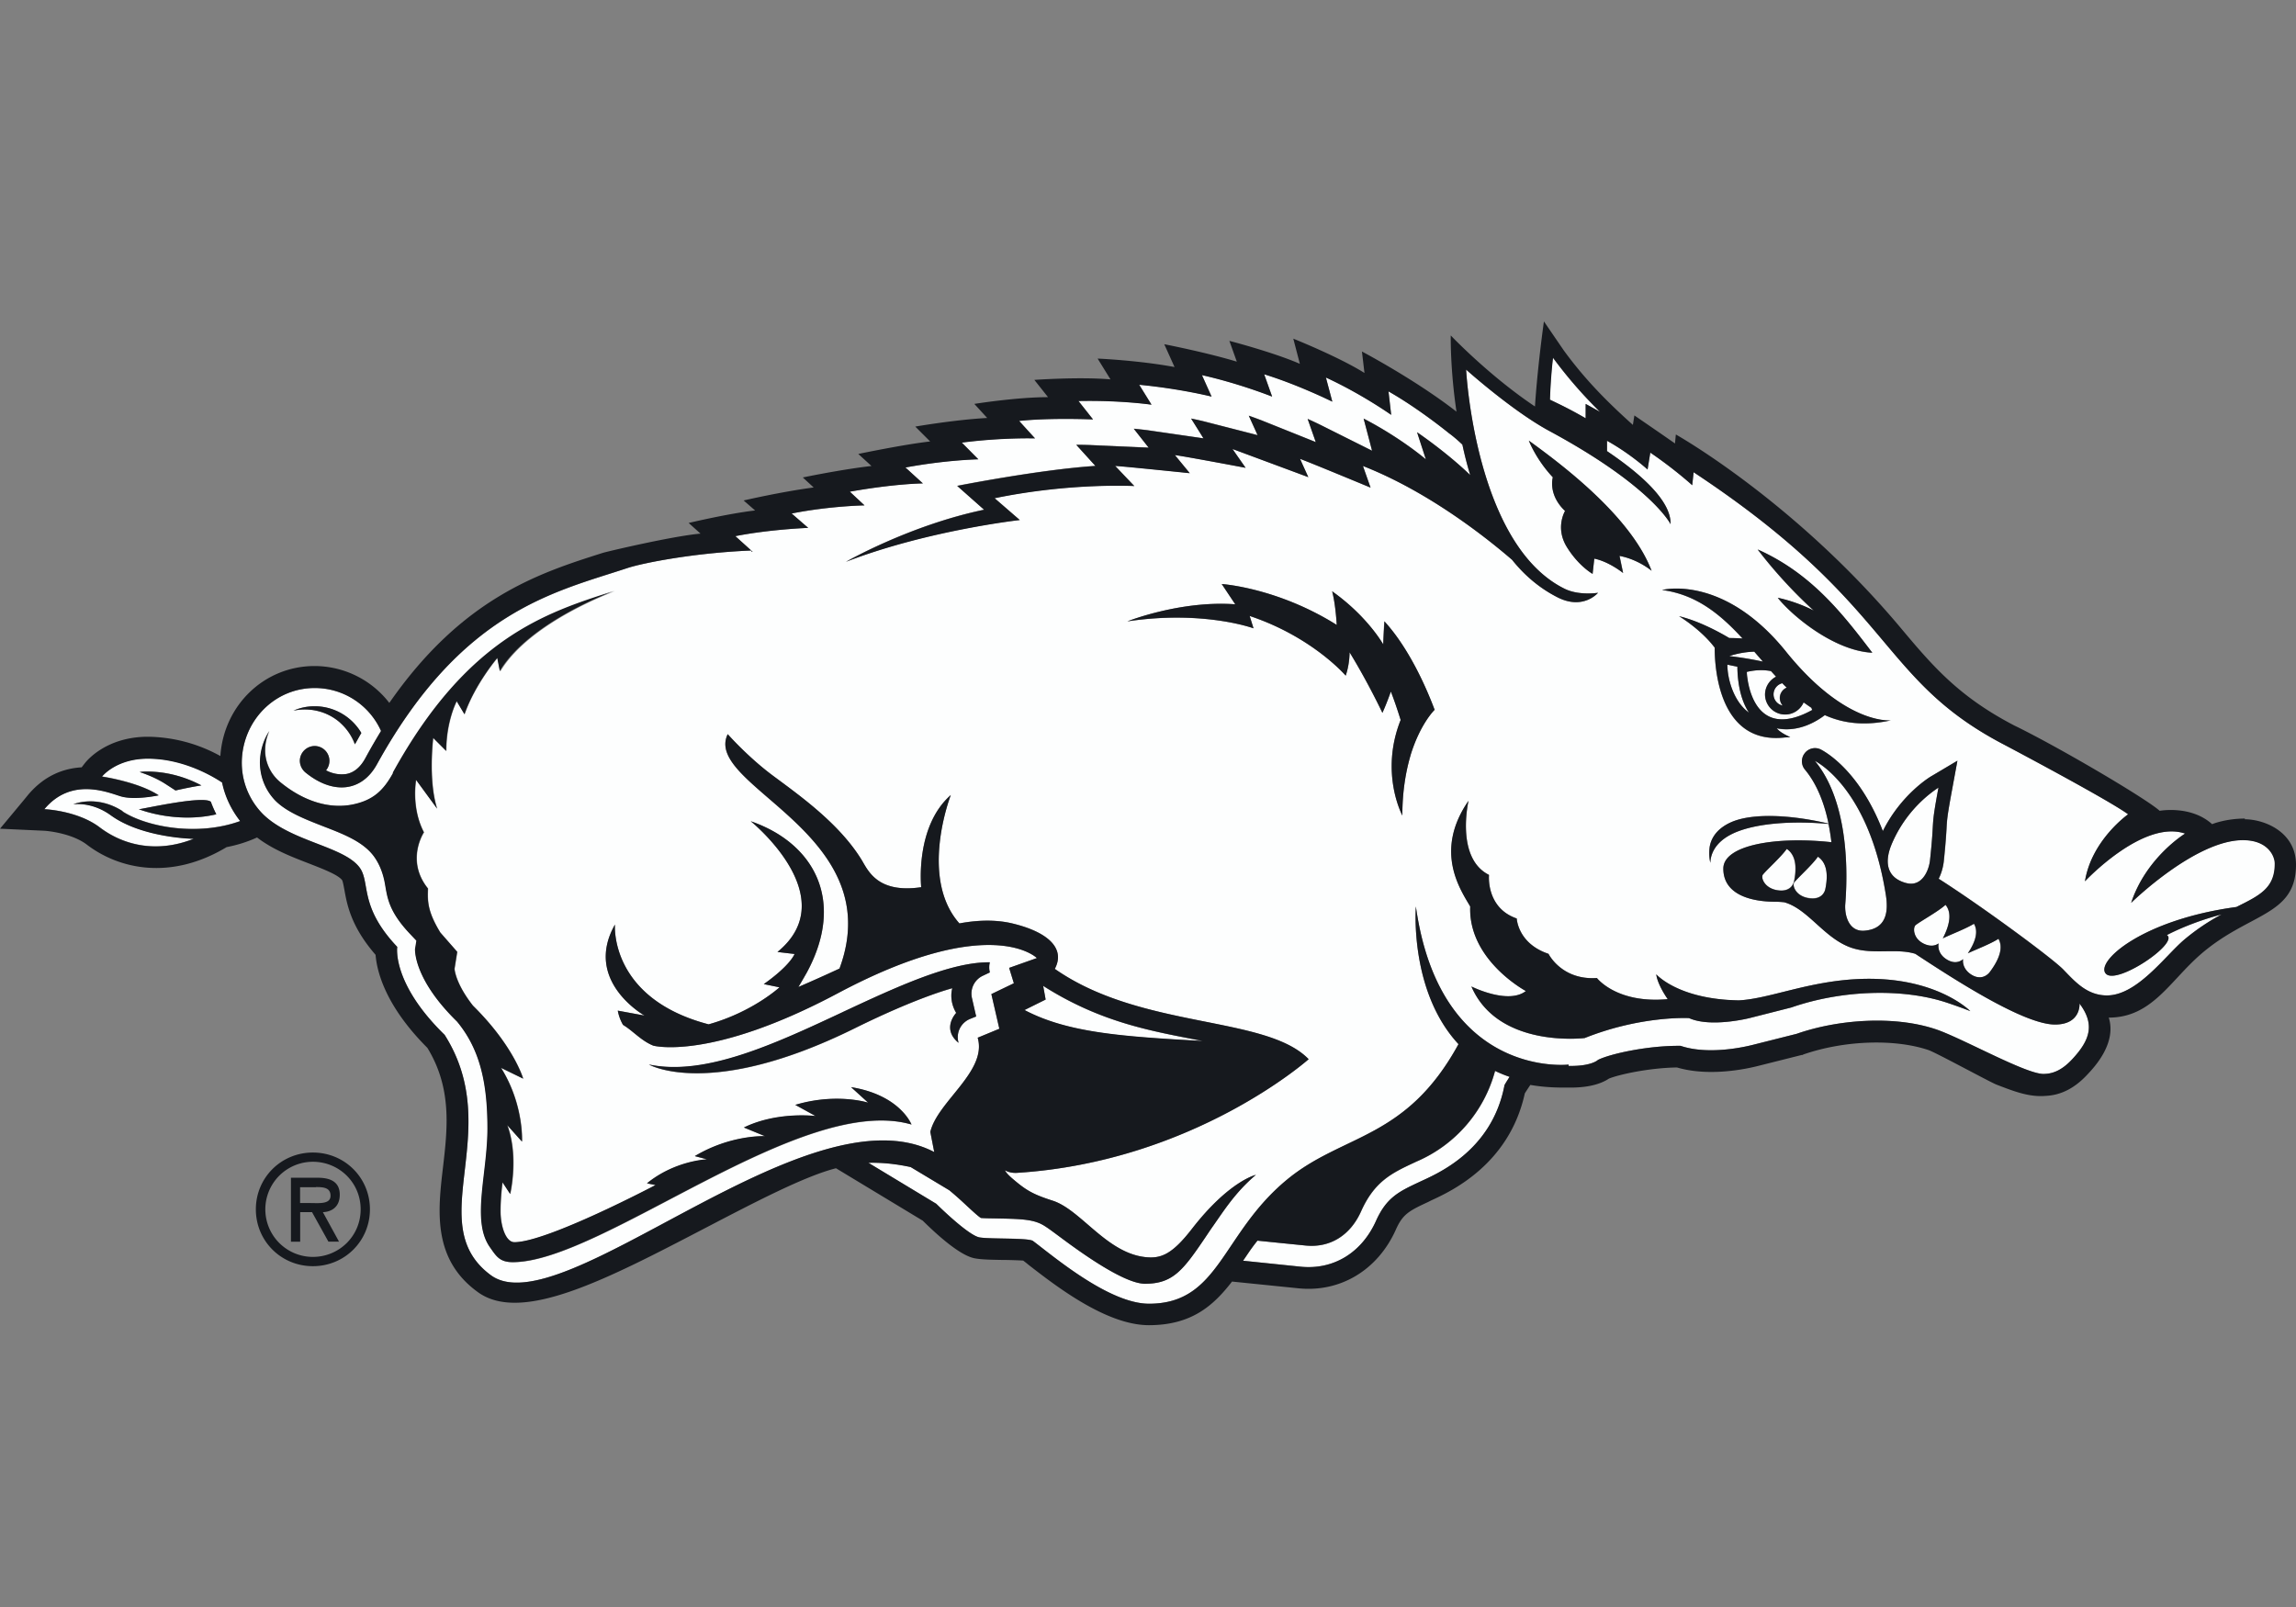 <svg xmlns="http://www.w3.org/2000/svg" width="50" height="35" fill="none"><rect width="100%" height="100%" fill="#808080" stroke="none"/><g clip-path="url(#a)"><path fill="#FDFEFE" d="M43.517 20.447c-.173.11-.508.239-.666.316.21-.313.21-.515.133-.644-.177.114-.523.243-.678.32.199-.383.166-.604.059-.729-.173.151-.542.354-.652.442-.06.048-.063.298.188.409.143.062.246.037.313-.011-.019.095.007.243.166.342.169.11.294.06.368 0-.015.096.015.236.17.332.213.14.36.018.412-.052.265-.357.269-.578.188-.722M39.522 16.572c.651.785.743 2.114.662 3.112-.018.243.074.615.42.586.483-.04.52-.42.464-.774-.375-2.368-1.546-2.924-1.546-2.924ZM42.03 18.734c.106-.99.007-.623.184-1.58 0 0-.667.394-1.02 1.234-.137.327-.155.718.313.843.335.092.497-.258.523-.497ZM39.588 18.657c-.125.18-.431.453-.516.56-.044.058.026.294.313.338.27.044.35-.114.365-.195.085-.412-.019-.611-.162-.707M39.463 15.463l-.018-.047c-.06-.037-.114-.078-.17-.118a.438.438 0 0 1-.84-.17c0-.17.1-.316.24-.39l-.11-.122a1.249 1.249 0 0 0-.53.019s.054 1.583 1.425.829"/><path fill="#FDFEFE" d="M38.907 18.487c-.126.18-.435.453-.52.56-.044.059.026.29.313.339.265.044.35-.114.365-.195.085-.413-.019-.612-.162-.708M22.771 21.772l-.46.229c.932.49 2.1.578 3.878.674-1.079-.214-2.195-.39-3.473-1.2l.055.301v-.004ZM4.592 17.463c.037.103.081.195.118.273-.59.14-1.226.055-1.687-.11.122-.012 1.404-.306 1.57-.163Zm-1.55-.648c.055-.007.114-.011.177-.011.464 0 .872.147 1.167.302a7.73 7.73 0 0 0-.563.11l-.21-.136a2.614 2.614 0 0 0-.571-.265Zm-.372.854c.534.347 1.646.546 2.563.21a2.05 2.05 0 0 1-.394-.84c-.313-.21-.902-.519-1.617-.519-.714 0-.998.39-.998.39s.788.115 1.234.41c0 0-.534.114-.836.018-.302-.096-1.076-.409-1.654.284 0 0 .722.03 1.208.397.486.369 1.208.579 2.044.247 0 0-1.12-.015-1.804-.512-.42-.302-.818-.24-.818-.24s.505-.216 1.075.152M30.866 25.29l-.07.033c-.479.228-.858.405-1.152 1.057-.236.53-.678.803-1.208.748l-1.05-.107a3.29 3.29 0 0 0-.184.246l-.13.192 1.253.129c.715.07 1.33-.302 1.643-.998.228-.509.497-.637.946-.847.346-.162 1.576-.652 1.853-2.11 0 0 .04-.07.11-.177a3.561 3.561 0 0 1-.317-.13 2.984 2.984 0 0 1-1.694 1.967"/><path fill="#FDFEFE" d="M39.739 15.578c-.18.136-.578.379-1.046.287 0 0 .055.088.294.191-.036 0-.077.004-.114.008-1.458.173-1.536-1.562-1.532-1.956-.302-.401-.777-.685-.777-.685.405.096.814.31 1.094.475.085 0 .184.004.29.011-.47-.512-.994-.957-1.752-1.057 0 0 1.33-.357 2.7 1.344 1.3 1.61 2.283 1.496 2.283 1.496-.582.129-1.046.062-1.44-.114Zm-1.86 6.209c.663-.037 1.503-.416 2.6-.464 1.68-.074 2.43.7 2.43.7a6.75 6.75 0 0 0-.496-.18c-.962-.325-2.295-.284-3.4.099l-.913.232s-.844.213-1.315 0c0 0-1.039-.06-2.272.434 0 0-1.886.236-2.468-1.123 0 0 .8.402 1.186.1 0 0-1.256-.675-1.212-1.842-.199-.346-.803-1.197-.037-2.302 0 0-.29 1.249.446 1.617 0 0-.074.715.604.947 0 0 .022.545.692.77 0 0 .284.577 1.054.526 0 0 .43.563 1.543.46 0 0-.221-.305-.25-.541 0 0 .478.552 1.812.57m-7.168-5.332c-.099.339-.176.77-.176 1.304 0 0-.498-.921-.037-2.081a7.733 7.733 0 0 0-.214-.62c-.1.277-.184.465-.184.465s-.306-.652-.714-1.319a1.544 1.544 0 0 1-.085.509s-.722-.844-2.092-1.3l.085.268s-1.09-.397-2.748-.15c0 0 1.157-.46 2.35-.373l-.295-.441s1.208.077 2.505.89c0 0-.022-.437-.1-.732.77.549 1.109 1.153 1.109 1.153s.007-.21.026-.501c.578.626.957 1.565 1.093 1.926 0 0-.316.306-.526.998m4.007-4.287-.037.332s-.306-.17-.564-.59c-.257-.42-.036-.78-.036-.78-.38-.361-.266-.733-.266-.733-.372-.398-.523-.8-.523-.8.697.505 2.218 1.636 2.674 2.836 0 0-.283-.247-.696-.324l.078.372s-.306-.247-.627-.313m6.052 2.052c-.855-.045-1.78-.836-2.06-1.197.288.062.542.158.778.276-.45-.409-.873-.88-1.215-1.326 1.174.527 1.848 1.4 2.497 2.25m-29.884.394-.055-.283s-.486.57-.715 1.226l-.17-.284s-.227.428-.227 1.083l-.284-.283s-.114.91.085 1.54l-.457-.627s-.114.6.17 1.142c0 0-.406.608.088 1.223-.011.261-.019.49.269.96l.368.42-.059.369c.007.066.052.357.401.803.892.88 1.094 1.59 1.094 1.59l-.482-.235c.5.8.457 1.606.457 1.606l-.32-.357c.257.685.062 1.499.062 1.499l-.166-.254s-.044.294-.044.626c0 .331.114.677.302.677.714 0 3.075-1.244 3.075-1.244l-.188-.037a2.436 2.436 0 0 1 1.308-.523l-.265-.07c.784-.472 1.528-.435 1.528-.435l-.46-.188c.729-.357 1.561-.25 1.561-.25l-.442-.243c.902-.273 1.587-.048 1.587-.048l-.372-.339c1.072.173 1.315.814 1.315.814-2.386-.696-6.74 2.998-8.684 2.998-.284 0-.357-.129-.494-.324-.408-.575-.055-1.591-.055-2.59 0-.997-.166-1.727-.663-2.327-.928-.906-.917-1.532-.913-1.576l.03-.184-.137-.144c-.471-.497-.497-.803-.549-1.094a1.402 1.402 0 0 0-.261-.626c-.24-.302-.648-.46-1.08-.626-.393-.151-.799-.31-1.049-.564a1.171 1.171 0 0 1-.331-.858c.007-.243.08-.467.202-.655a.993.993 0 0 0-.092.423c0 .27.125.523.343.7.5.405 1.053.575 1.557.479.457-.088.678-.31.888-.689 1.62-2.939 3.33-3.48 4.832-3.963 0 0-1.849.663-2.5 1.746m7.465 7.418c1.152-.538 2.338-1.09 3.193-1.08a.449.449 0 0 0 0 .221l-.159.078a.429.429 0 0 0-.231.482l.092.402-.137.055a.43.43 0 0 0-.246.52c-.38-.31-.052-.653-.052-.653-.17-.287-.085-.537-.085-.537s-.729.18-2.125.872c-3.152 1.562-4.482.789-4.482.789 1.223.261 2.755-.453 4.232-1.146M6.85 15.382c.42 0 .806.225 1.016.582-.048.081-.095.162-.14.247a1.158 1.158 0 0 0-1.34-.733c.143-.063.298-.096.46-.096m42 2.914c-1.042 0-2.434 1.366-2.434 1.366.328-.99 1.175-1.506 1.175-1.506-.917-.317-2.18 1.038-2.18 1.038.143-.895.939-1.458.939-1.458-.398-.295-2.409-1.367-2.707-1.521-2.755-1.44-2.353-3.02-6.758-5.93l-.03.284s-.372-.343-.913-.711l-.059.368s-.372-.342-.884-.626v.225c.704.475 1.4 1.072 1.385 1.59 0 0-.405-.824-2.64-2.029-.811-.438-1.813-1.336-1.813-1.336s.195 3.819 2.151 4.776c.31.151.722.085.722.085s-.317.38-.873.103a3.004 3.004 0 0 1-.998-.821c-.538-.464-1.805-1.48-3.249-2.044.085.247.166.471.166.471s-1.348-.56-1.535-.626c.095.214.18.398.18.398l-1.65-.615.284.409s-1.341-.25-1.54-.277l.324.394s-1.418-.147-1.624-.158l.416.438s-1.385-.077-3.042.266l.549.475s-2.015.224-3.786.91c0 0 1.384-.796 3.009-1.135l-.586-.52s1.786-.353 3.01-.434l-.417-.46c.199 0 .331.007.335.007l1.241.055s-.154-.198-.324-.412c.188.018.298.033.302.033l1.215.177s-.125-.206-.268-.431c.188.037.294.066.298.066l1.149.295s-.088-.199-.191-.424c.18.063.29.107.29.107l1.168.468-.177-.505c.17.078.276.13.276.13l1.127.563s-.095-.369-.184-.7c.822.427 1.348.884 1.356.887l-.192-.589s.626.424 1.157.932a7.62 7.62 0 0 1-.17-.663 3.002 3.002 0 0 0-.294-.25s-.641-.523-1.315-.91l.059.512s-.634-.45-1.422-.814l.14.527s-.74-.372-1.484-.597l.173.486s-.707-.283-1.529-.468l.21.468s-.659-.17-1.576-.258l.269.435s-.663-.1-1.591-.081l.316.401s-.939-.04-1.609.034l.346.379s-.718-.022-1.595.092l.361.364s-.688.012-1.587.181l.38.346s-.593 0-1.592.18l.32.299s-.758.015-1.587.177l.361.313s-.828.03-1.587.18l.376.34h-.019a.215.215 0 0 1-.01-.027c-1.268.052-2.384.277-2.7.383-1.584.527-3.602.929-5.451 4.273-.339.615-.969.655-1.55.184a.334.334 0 0 1-.13-.258c0-.177.144-.324.324-.324.181 0 .32.143.32.324 0 .077-.029.151-.073.206.159.078.313.107.45.078.165-.034.305-.152.408-.347.11-.206.225-.401.34-.589a1.578 1.578 0 0 0-1.445-.935c-.876 0-1.561.71-1.587 1.587-.01.446.162.85.45 1.149.596.6 1.741.703 2.102 1.157.262.327-.022.843.833 1.745 0 0-.125.788 1.031 1.915 1.333 2.1-.508 4.114 1.005 5.234 1.544 1.142 6.899-4.125 9.657-2.681l-.085-.439c.155-.663 1.245-1.322 1.032-2.051l.471-.195-.173-.755.49-.236-.103-.335.604-.214s-1.002-1.005-4.328.763c-2.784 1.484-4.025 1.145-4.025 1.145-.265-.107-.438-.317-.66-.453a.965.965 0 0 1-.114-.31l.582.108s-1.337-.752-.644-1.982c0 0-.13 1.602 2.04 2.173.961-.269 1.543-.807 1.543-.807l-.342-.07c.585-.412.67-.655.67-.655l-.372-.044c1.47-1.197-.582-2.847-.582-2.847 1.37.471 2.077 1.723 1.22 3.3 0 0-.093.165-.181.31.298-.13.6-.262.895-.402 1.094-2.954-2.987-3.97-2.435-5.105 0 0 .435.49.973.895.585.438 1.443 1.042 1.933 1.827.144.228.335.751 1.308.611 0 0-.14-1.318.644-2.007 0 0-.7 1.797.188 2.795.32-.062.744-.096 1.15 0 .765.18 1.167.538.927.991 1.89 1.322 4.6 1.01 5.528 1.967 0 0-2.5 2.228-6.342 2.475a.47.47 0 0 1-.272-.056c.033.063.092.122.21.221.272.229.423.31.832.442.611.2 1.164 1.127 2.004 1.227.338.04.585-.044 1.027-.615.81-1.046 1.392-1.175 1.392-1.175-.46.39-.71.803-.972 1.171-.04.063-.081.122-.122.18-.49.726-.71 1.02-1.322 1.02-.475 0-1.477-.743-1.856-1.023-.243-.18-.346-.258-.46-.302-.2-.081-.472-.089-.895-.096-.122 0-.28-.004-.361-.011-.063-.04-.192-.162-.291-.25-.114-.107-.243-.229-.398-.354l-.84-.505a3.551 3.551 0 0 0-.92-.092l1.476.892s.7.696.947.733c.247.036 1.064.003 1.16.077.438.328 1.654 1.366 2.527 1.366 1.54 0 1.576-1.52 3.001-2.7 1.227-1.012 2.593-.857 3.738-2.953-1.075-1.157-.928-2.998-.928-2.998.53 3.764 3.326 3.444 3.326 3.444v.029h.052c.46 0 .589-.133.589-.133.276-.136 1.097-.313 1.797-.305.611.206 1.403.022 1.565-.019l.962-.243c.898-.313 2.121-.401 3.03-.1.583.196 2.015 1.01 2.373.973.198-.004.39-.092.596-.317.39-.42.505-.762.162-1.215 0 0 .037.457-.534.457-.666 0-2.132-.943-3.042-1.54-.453-.14-.998.052-1.495-.173-.53-.24-.87-.817-1.36-.95a1.795 1.795 0 0 0-.183-.011c-.534 0-1.142-.151-1.142-.722 0-.512 1.145-.707 2.353-.575a4.977 4.977 0 0 0-.062-.397c-.87-.085-1.702 0-2.144.24-.36.194-.427.456-.43.607a.982.982 0 0 1-.02-.313c.016-.148.1-.416.495-.582.456-.192 1.263-.159 2.099.04-.089-.43-.247-.854-.512-1.174a.285.285 0 0 1 .339-.442c.04.018.828.408 1.355 1.778.398-.799 1.031-1.182 1.06-1.197l.564-.335-.118.645c-.103.567-.107.648-.117.843a13.46 13.46 0 0 1-.06.711 1.176 1.176 0 0 1-.11.372c.976.622 2.49 1.742 2.714 1.978.247.254.509.563.95.563.656 0 1.264-.854 1.68-1.212.291-.246.567-.42.818-.552-.358.092-.803.25-1.194.45.273.169-1.097 1.1-1.33.84-.227-.259.778-1.172 2.844-1.452.508-.25.843-.409.843-.947 0-.169-.158-.511-.692-.511M34.528 9.11v-.313l.313.173a9.888 9.888 0 0 1-1.024-1.178s-.051.368-.066.913l.199.096a7.7 7.7 0 0 1 .578.31Z"/><path fill="#FDFEFE" d="M38.62 15.121c0 .121.084.221.199.243a.261.261 0 0 1-.063-.162c0-.103.063-.188.15-.228-.032-.03-.062-.063-.095-.096a.25.25 0 0 0-.191.243ZM37.659 14.289c.154.018.434.055.733.121-.063-.074-.126-.143-.188-.217a1.956 1.956 0 0 0-.545.096ZM37.618 14.476c0 .32.143.814.471 1.046-.225-.331-.25-.799-.254-1.001l-.217-.045Z"/><path fill="#16191E" d="M18.613 22.395c1.396-.69 2.126-.873 2.126-.873s-.085.254.084.538c0 0-.328.342.052.651a.43.43 0 0 1 .247-.519l.136-.055-.092-.402a.43.43 0 0 1 .232-.482l.158-.074a.45.45 0 0 1 0-.22c-.854-.012-2.04.54-3.193 1.078-1.48.693-3.009 1.407-4.232 1.146 0 0 1.326.77 4.482-.788Z"/><path fill="#16191E" d="M22.717 21.47c1.278.814 2.393.991 3.473 1.201-1.78-.096-2.95-.184-3.879-.674l.46-.228-.054-.302v.003Zm15.987-2.08c-.287-.048-.36-.28-.313-.34.085-.106.39-.379.52-.56.143.093.246.292.162.704-.019.081-.1.24-.365.196m.365-.17c.084-.107.39-.38.515-.56.144.096.247.295.162.707-.018.081-.1.24-.364.196-.288-.048-.361-.28-.313-.34m.449-2.651s1.175.556 1.547 2.924c.055.354.018.733-.464.774-.35.03-.442-.346-.42-.586.077-.994-.011-2.328-.663-3.112Zm1.985 2.66c-.468-.13-.45-.517-.313-.844a2.779 2.779 0 0 1 1.02-1.234c-.177.957-.077.585-.184 1.58-.026.243-.184.593-.523.497Zm.877 1.657c-.159-.104-.184-.251-.166-.343-.066.048-.17.077-.313.011-.25-.114-.247-.36-.188-.409.11-.088.479-.287.652-.442.103.125.14.346-.059.73.155-.078.497-.207.678-.317.077.129.077.331-.133.644.158-.077.494-.202.667-.317.08.14.08.365-.188.722-.052.07-.2.192-.413.052-.15-.1-.184-.24-.17-.331-.07.062-.198.11-.367 0Zm6.316-1.135c-2.066.28-3.072 1.193-2.843 1.451.232.262 1.605-.666 1.33-.84.39-.202.839-.357 1.193-.449a4.7 4.7 0 0 0-.818.553c-.416.353-1.024 1.211-1.68 1.211-.438 0-.703-.309-.95-.563-.228-.236-1.738-1.355-2.714-1.978.063-.125.096-.258.11-.372.04-.394.052-.578.06-.71.01-.196.014-.277.12-.844l.119-.645-.564.335c-.03.015-.663.398-1.06 1.198-.527-1.37-1.315-1.757-1.356-1.78a.28.28 0 0 0-.346.085.283.283 0 0 0 .007.358c.266.32.424.744.512 1.174-.836-.195-1.642-.228-2.099-.04-.394.166-.479.434-.493.582a.976.976 0 0 0 .018.313c.004-.151.07-.413.43-.608.443-.24 1.275-.32 2.144-.24.026.133.048.266.063.398-1.208-.132-2.354.063-2.354.575 0 .571.608.722 1.142.722.055 0 .118.004.184.011.49.136.829.715 1.36.95.5.225 1.042.033 1.495.173.906.597 2.375 1.54 3.042 1.54.57 0 .534-.457.534-.457.342.457.228.8-.162 1.216-.207.22-.398.309-.597.316-.357.037-1.79-.777-2.372-.972-.91-.306-2.132-.214-3.03.1l-.962.242c-.162.04-.954.225-1.565.019-.7-.008-1.521.17-1.798.306 0 0-.128.132-.589.132h-.051v-.03s-2.796.325-3.326-3.443c0 0-.148 1.842.928 2.998-1.146 2.096-2.512 1.94-3.738 2.954-1.426 1.178-1.462 2.7-3.002 2.7-.873 0-2.092-1.043-2.526-1.367-.096-.07-.914-.037-1.16-.077-.247-.037-.947-.733-.947-.733l-1.477-.892c.317-.01.64.034.92.093l.84.504c.151.125.284.247.398.354.1.092.229.213.291.25.081.008.24.008.361.011.424.008.693.015.895.096.114.044.217.122.46.302.376.28 1.382 1.024 1.857 1.024.611 0 .832-.295 1.322-1.02.04-.06.077-.118.121-.18.262-.37.512-.782.973-1.172 0 0-.579.129-1.392 1.175-.442.57-.685.655-1.028.615-.84-.1-1.392-1.028-2.003-1.227-.41-.132-.56-.213-.833-.442-.118-.099-.177-.158-.21-.22.074.04.159.062.273.055 3.841-.247 6.342-2.475 6.342-2.475-.932-.961-3.639-.645-5.528-1.967.24-.453-.162-.806-.928-.99-.406-.096-.825-.06-1.15 0-.887-.999-.187-2.796-.187-2.796-.785.689-.645 2.007-.645 2.007-.972.144-1.164-.383-1.307-.611-.49-.788-1.348-1.392-1.934-1.827-.538-.401-.972-.895-.972-.895-.553 1.13 3.528 2.147 2.434 5.105-.294.136-.596.272-.895.401.089-.147.18-.31.18-.31.859-1.58.152-2.828-1.218-3.3 0 0 2.047 1.65.582 2.848l.372.044s-.085.243-.67.656l.342.07s-.582.537-1.543.806c-2.17-.567-2.04-2.173-2.04-2.173-.697 1.23.644 1.982.644 1.982l-.582-.107a.963.963 0 0 0 .114.31c.221.132.394.345.66.452 0 0 1.24.339 4.025-1.145 3.325-1.768 4.327-.763 4.327-.763l-.604.214.103.335-.49.236.174.755-.472.195c.214.73-.876 1.389-1.031 2.052l.085.438c-2.759-1.444-8.114 3.823-9.657 2.681-1.514-1.12.328-3.13-1.005-5.233-1.157-1.128-1.032-1.916-1.032-1.916-.854-.902-.57-1.418-.832-1.745-.361-.453-1.506-.556-2.103-1.157a1.586 1.586 0 0 1-.45-1.149c.026-.877.711-1.587 1.588-1.587.645 0 1.197.386 1.444.935a14.64 14.64 0 0 0-.34.59c-.106.195-.242.313-.408.346a.724.724 0 0 1-.45-.078.324.324 0 0 0-.247-.53.325.325 0 0 0-.323.324.34.34 0 0 0 .129.258c.582.471 1.212.43 1.55-.184 1.846-3.344 3.864-3.75 5.451-4.273.317-.106 1.433-.331 2.7-.383 0 0 0 .008.01.026h.02l-.376-.339c.762-.15 1.587-.18 1.587-.18l-.361-.313c.829-.166 1.587-.177 1.587-.177l-.32-.298c.998-.177 1.591-.18 1.591-.18l-.38-.347c.9-.166 1.588-.177 1.588-.177l-.36-.364c.876-.114 1.594-.092 1.594-.092l-.346-.38c.67-.073 1.609-.033 1.609-.033l-.317-.401c.932-.019 1.591.08 1.591.08l-.269-.434c.914.089 1.577.258 1.577.258l-.21-.468c.821.184 1.528.468 1.528.468l-.173-.486c.74.228 1.484.596 1.484.596l-.14-.526c.789.364 1.422.814 1.422.814l-.059-.512c.674.383 1.315.91 1.315.91s.114.077.295.25c.047.217.103.442.17.663-.531-.512-1.157-.932-1.157-.932l.191.59s-.534-.461-1.355-.888l.184.7-1.127-.564s-.11-.055-.276-.129l.177.505-1.168-.468s-.114-.044-.291-.107l.192.424-1.15-.295s-.11-.03-.298-.066c.144.228.269.43.269.43l-1.215-.176s-.114-.015-.302-.033c.169.217.324.412.324.412l-1.241-.055s-.137-.007-.336-.007l.417.46c-1.223.081-3.01.435-3.01.435l.586.519c-1.624.339-3.009 1.134-3.009 1.134 1.772-.685 3.786-.91 3.786-.91l-.548-.475c1.657-.342 3.042-.265 3.042-.265l-.417-.438c.21.011 1.625.158 1.625.158l-.324-.394c.199.022 1.54.277 1.54.277s-.288-.41-.285-.41l1.65.612-.18-.398c.188.066 1.536.626 1.536.626l-.166-.471c1.444.567 2.71 1.58 3.248 2.044.273.339.6.622.998.821.557.277.873-.103.873-.103s-.408.066-.721-.085c-1.956-.957-2.151-4.776-2.151-4.776s1.001.898 1.812 1.337c2.232 1.204 2.64 2.029 2.64 2.029.015-.52-.681-1.116-1.384-1.591V9.6c.511.284.883.626.883.626l.06-.368c.54.368.913.71.913.71l.03-.283c4.404 2.91 3.999 4.49 6.754 5.93.298.158 2.31 1.226 2.707 1.52 0 0-.796.56-.94 1.46 0 0 1.264-1.352 2.181-1.04 0 0-.847.516-1.175 1.51 0 0 1.392-1.366 2.434-1.366.538 0 .693.34.693.512 0 .538-.335.693-.843.947m-15.93 3.874c-.276 1.459-1.506 1.945-1.852 2.11-.45.21-.718.34-.946.848-.313.696-.928 1.072-1.643.998l-1.252-.13.129-.19a4.36 4.36 0 0 1 .184-.247c.353.037 1.05.106 1.05.106.53.052.972-.22 1.207-.747.291-.652.67-.833 1.153-1.057l.07-.033a2.993 2.993 0 0 0 1.694-1.967c.1.048.203.092.317.129-.07.107-.11.177-.11.177M2.67 17.669c-.57-.368-1.075-.15-1.075-.15s.397-.067.817.239c.685.497 1.805.512 1.805.512-.836.331-1.558.121-2.044-.247-.486-.372-1.208-.398-1.208-.398.578-.692 1.348-.379 1.654-.283.305.096.836-.019.836-.019-.446-.294-1.234-.408-1.234-.408s.306-.39.998-.39 1.304.312 1.617.519c.062.305.199.592.394.84-.917.334-2.03.135-2.564-.21m31.155-9.882c.339.46.681.843 1.024 1.178l-.313-.173v.313a9.296 9.296 0 0 0-.579-.309l-.199-.096c.019-.545.067-.913.067-.913Zm15.07 10.036c-.427 0-.718.122-.718.122-.46-.417-1.142-.291-1.142-.291-.298-.27-2.228-1.404-3.17-1.86-1.216-.634-1.776-1.297-2.48-2.136-2.32-2.763-4.886-4.2-4.886-4.2l-.019.196c-.085-.063-.884-.611-.884-.611l-.033.206c-.5-.45-1.01-.943-1.506-1.624L33.622 7c-.151 1.094-.195 1.853-.195 1.853-1.002-.67-1.834-1.547-1.834-1.547s-.015.718.125 1.66c-.899-.7-2.059-1.31-2.059-1.31l.055.467c-.563-.353-1.55-.747-1.55-.747l.143.548c-.585-.254-1.535-.5-1.535-.5l.162.453c-.656-.2-1.58-.38-1.58-.38l.224.497c-.792-.147-1.675-.184-1.675-.184l.28.453c-.675-.059-1.658.011-1.658.011l.298.376c-.688 0-1.605.147-1.605.147l.28.306c-.715.04-1.566.188-1.566.188l.324.324c-.567.063-1.565.272-1.565.272l.287.262c-.67.077-1.495.25-1.495.25l.236.218c-.7.092-1.525.283-1.525.283l.25.218c-.581.066-1.447.272-1.447.272l.258.232c-.619.055-2.066.398-2.129.42-1.381.438-3.053.972-4.648 3.267a2.06 2.06 0 0 0-1.628-.803c-1.094 0-1.977.854-2.051 1.96a3.332 3.332 0 0 0-1.576-.42c-.899 0-1.323.511-1.37.57 0 0-.03.037-.074.096-.38.022-.803.166-1.171.604 0 .004-.608.733-.608.733l.95.044c.162.008.645.077.94.302.692.53 1.819.792 3.045.055.229-.044.453-.114.663-.21.346.266.762.424 1.134.568.291.114.62.239.715.357.018.022.037.132.052.21.058.324.143.803.68 1.421.03.376.222 1.12 1.128 2.026.541.884.438 1.76.339 2.611-.11.936-.232 1.993.762 2.71.954.69 2.814-.283 4.968-1.406 1.054-.549 2.136-1.116 2.829-1.293l1.89 1.142c.776.766 1.067.81 1.163.825.133.022.332.026.564.03.136 0 .346.007.46.014.033.026.07.052.107.085.593.46 1.698 1.322 2.63 1.322.931 0 1.406-.427 1.811-.95l1.448.147c.913.092 1.724-.398 2.118-1.274.154-.35.298-.416.714-.611l.059-.03c.424-.195 1.698-.78 2.037-2.331.033-.052.073-.114.121-.184.357.062.648.058.822.058h.058c.442 0 .693-.103.83-.195.224-.092.887-.235 1.483-.243.704.207 1.514.03 1.753-.03l.962-.242h.018l.019-.011c.883-.306 1.98-.347 2.725-.096.162.055 1.337.696 1.477.751.383.148.714.277 1.072.247.335-.015.633-.166.91-.464.161-.17.64-.685.467-1.241.932 0 1.319-.781 1.992-1.37 1.054-.921 2.085-.836 2.085-1.96 0-.718-.692-.99-1.12-.99"/><path fill="#16191E" d="M3.822 17.216c.229-.051.413-.088.564-.11a2.556 2.556 0 0 0-1.168-.302c-.062 0-.121 0-.176.011.198.066.405.155.57.265l.21.136ZM3.023 17.625c.46.166 1.098.25 1.687.11a2.415 2.415 0 0 1-.118-.272c-.165-.143-1.447.151-1.569.162ZM39.492 13.294a3.278 3.278 0 0 0-.777-.276c.28.36 1.204 1.153 2.059 1.197-.648-.85-1.322-1.724-2.497-2.25.339.445.766.917 1.215 1.325M38.037 14.635c.203-.048.38-.048.53-.019.038.04.074.081.111.122a.438.438 0 0 0-.24.39.438.438 0 0 0 .84.17l.17.118c.01.03.018.047.018.047-1.37.755-1.425-.828-1.425-.828m-.424-.159.218.045c0 .202.03.67.254 1.001-.328-.232-.472-.722-.472-1.046Zm.586-.283.188.217a7.574 7.574 0 0 0-.733-.121c.199-.063.38-.092.545-.096Zm.611.689c.03.033.063.062.096.095a.247.247 0 0 0-.088.39.249.249 0 0 1-.007-.486Zm.081-.69c-1.37-1.697-2.7-1.343-2.7-1.343.76.099 1.282.545 1.754 1.057a4.301 4.301 0 0 0-.291-.011c-.28-.166-.689-.376-1.094-.476 0 0 .475.284.777.685 0 .395.074 2.126 1.532 1.956.037 0 .074 0 .114-.007-.239-.103-.294-.192-.294-.192.471.096.869-.15 1.046-.287.394.177.854.24 1.44.114 0 0-.987.114-2.284-1.495ZM36.067 21.22c.03.236.25.541.25.541-1.112.103-1.542-.46-1.542-.46-.77.052-1.054-.527-1.054-.527-.67-.224-.692-.77-.692-.77-.674-.232-.604-.95-.604-.95-.737-.368-.446-1.613-.446-1.613-.766 1.109-.162 1.956.037 2.302-.044 1.171 1.212 1.841 1.212 1.841-.387.303-1.186-.099-1.186-.099.585 1.355 2.467 1.123 2.467 1.123 1.238-.493 2.273-.434 2.273-.434.475.213 1.315 0 1.315 0l.913-.232c1.101-.383 2.438-.424 3.4-.1.184.063.35.122.497.18 0 0-.752-.773-2.431-.699-1.098.048-1.938.427-2.6.464-1.334-.018-1.812-.57-1.812-.57M8.559 16.834c-.206.375-.43.596-.888.688-.504.1-1.057-.07-1.558-.478a.903.903 0 0 1-.342-.7c0-.155.033-.295.092-.424a1.275 1.275 0 0 0-.203.656c-.007.324.111.626.332.858.25.254.66.409 1.05.563.43.166.84.325 1.079.627.154.195.228.434.261.626.052.29.074.593.549 1.093l.136.144-.03.184c0 .044-.014.67.914 1.577.497.6.663 1.33.663 2.327 0 .998-.354 2.015.055 2.59.137.195.21.323.494.323 1.944 0 6.298-3.697 8.684-2.997 0 0-.243-.641-1.315-.814l.372.338s-.688-.22-1.587.048l.442.243s-.832-.106-1.561.25l.46.189s-.74-.037-1.529.434l.266.07s-.697.026-1.308.523l.188.037s-2.36 1.245-3.075 1.245c-.188 0-.302-.35-.302-.678 0-.328.044-.626.044-.626l.166.254s.191-.814-.063-1.499l.32.358s.045-.807-.456-1.606l.482.235s-.202-.71-1.094-1.59c-.35-.446-.397-.74-.401-.803l.059-.369-.368-.42c-.288-.471-.277-.696-.27-.96-.493-.612-.088-1.224-.088-1.224-.283-.541-.17-1.141-.17-1.141l.458.626c-.2-.626-.085-1.54-.085-1.54l.283.284c0-.656.229-1.083.229-1.083l.17.284c.227-.656.714-1.227.714-1.227l.055.284c.656-1.083 2.5-1.746 2.5-1.746-1.506.479-3.21 1.024-4.831 3.963"/><path fill="#16191E" d="M7.41 15.743c.147.13.254.291.32.468.048-.08.092-.166.14-.247a1.181 1.181 0 0 0-1.017-.582c-.165 0-.32.034-.46.096.354-.073.733.011 1.02.265M35.271 12.108c.409.078.696.324.696.324-.456-1.197-1.977-2.33-2.673-2.835 0 0 .15.401.522.799 0 0-.114.372.266.733 0 0-.218.36.036.78.258.42.564.59.564.59l.037-.332c.324.067.626.313.626.313l-.078-.372h.004ZM30.12 14.03s-.34-.607-1.11-1.152c.078.295.1.733.1.733-1.296-.814-2.504-.891-2.504-.891l.294.442c-1.193-.089-2.35.371-2.35.371 1.658-.25 2.748.152 2.748.152l-.084-.27c1.37.457 2.091 1.3 2.091 1.3s.078-.202.085-.508c.409.667.715 1.319.715 1.319s.088-.188.184-.464c.08.206.15.42.213.619-.46 1.156.037 2.08.037 2.08 0-.533.078-.964.177-1.303.21-.693.527-.998.527-.998-.136-.365-.52-1.3-1.094-1.927-.018.292-.026.501-.026.501M6.814 25.303c.567 0 1.04.45 1.04 1.036 0 .586-.473 1.036-1.04 1.036a1.036 1.036 0 1 1 0-2.072Zm0 2.274c.693 0 1.242-.55 1.242-1.238s-.55-1.237-1.242-1.237c-.693 0-1.242.549-1.242 1.237 0 .689.549 1.238 1.242 1.238Zm.215-1.176c.185-.007.37-.107.37-.382 0-.293-.226-.368-.478-.368h-.585v1.393h.201V26.4h.258l.357.643h.231l-.352-.643h-.002Zm-.147-.547c.167 0 .316.014.316.19 0 .19-.258.158-.448.158h-.215v-.345h.347v-.003Z"/></g><defs><clipPath id="a"><path fill="#fff" d="M0 0h50v35H0z"/></clipPath></defs></svg>